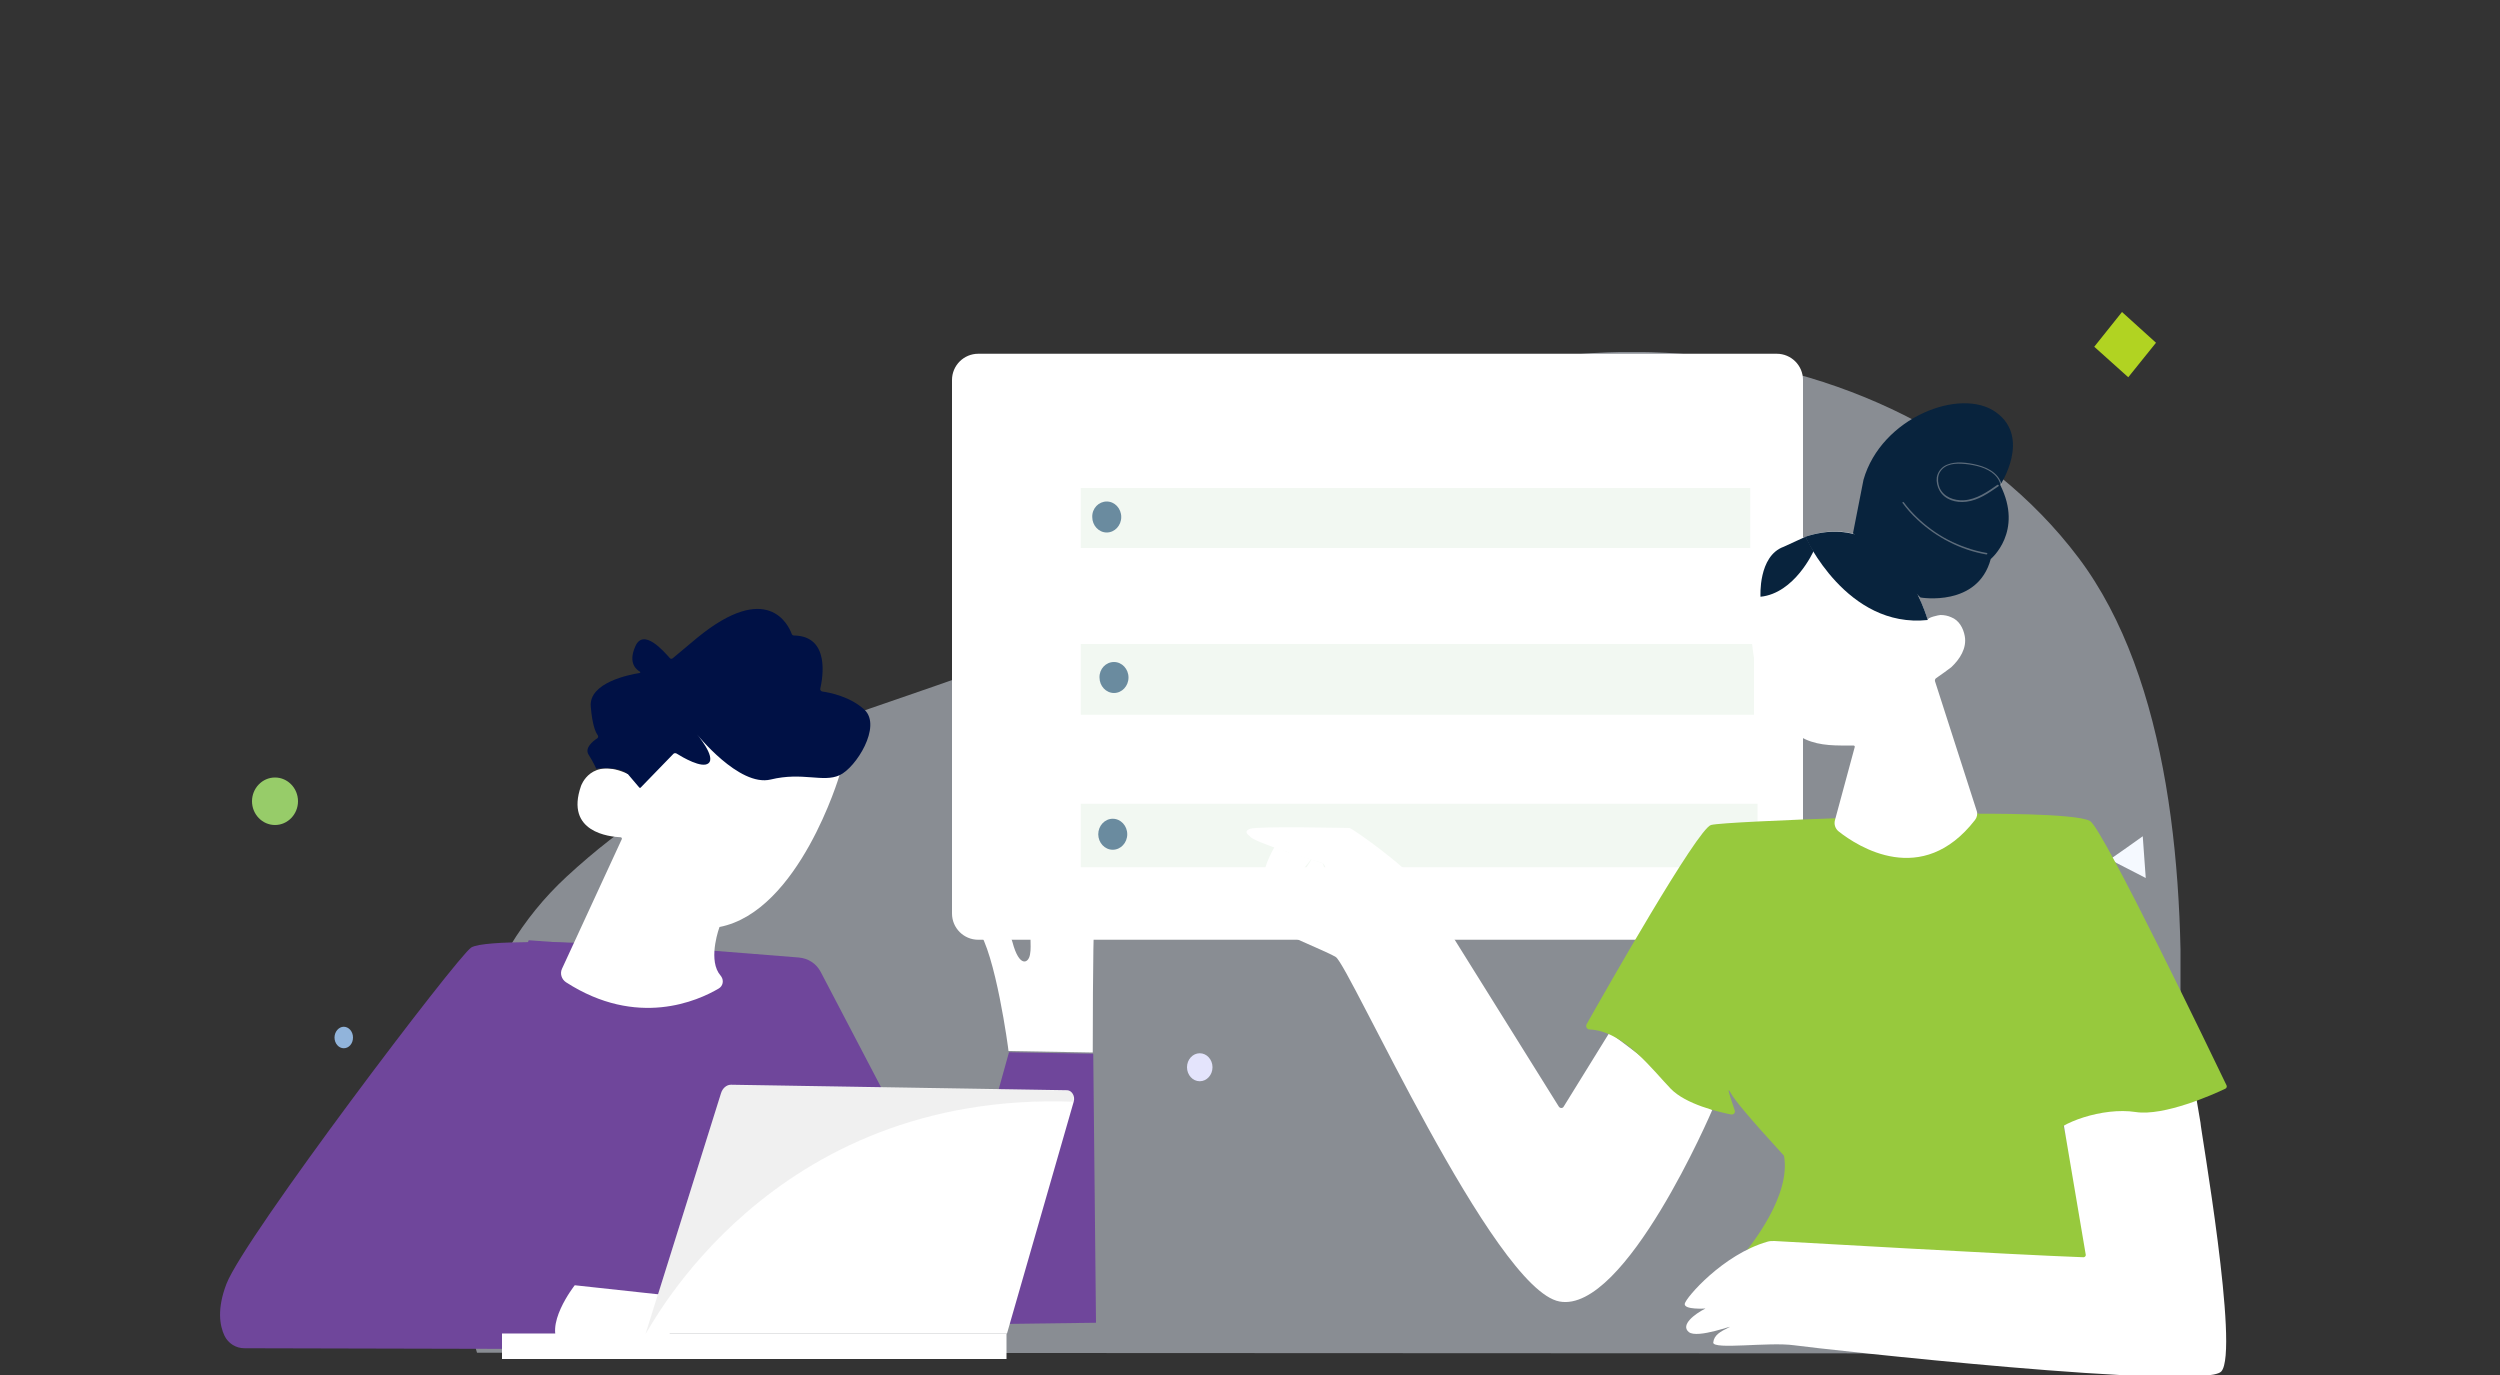 <svg version="1.1" id="a" xmlns="http://www.w3.org/2000/svg" xmlns:xlink="http://www.w3.org/1999/xlink" x="0" y="0" viewBox="0 0 1000 550" style="" xml:space="preserve"><rect x="0" y="0" width="1000" height="550" fill="#333333" stroke="none"/><style>.st24{fill:#fff;stroke:#000;stroke-width:.25;stroke-miterlimit:10}.st25{fill:#97c93d}.st26{fill:#08233d}.st27{fill:none;stroke:#000;stroke-width:.25;stroke-miterlimit:10}.st28{opacity:.41}.st29{fill:#d7d5d5}.st32{fill:none;stroke:#fff;stroke-width:.25;stroke-miterlimit:10}</style><defs><path id="SVGID_1_" d="M52.7 116.8h871v435.5h-871z" class="wuoyUvmD_0"></path></defs><clipPath id="SVGID_00000082367818664507718860000008079309600646483342_"><use xlink:href="#SVGID_1_" style="overflow:visible"></use></clipPath><g style="clip-path:url(#SVGID_00000082367818664507718860000008079309600646483342_)"><defs><path id="SVGID_00000146487100988767540240000004493231190247414445_" d="M52.7 116.8h871v435.5h-871z" class="wuoyUvmD_1"></path></defs><clipPath id="SVGID_00000123423149919108321020000011221770073731314330_"><use xlink:href="#SVGID_00000146487100988767540240000004493231190247414445_" style="overflow:visible"></use></clipPath><path style="clip-path:url(#SVGID_00000123423149919108321020000011221770073731314330_);fill:#05cdcd" d="m363.1 441.5 5 20.6 27-5z" class="wuoyUvmD_2"></path><path style="clip-path:url(#SVGID_00000123423149919108321020000011221770073731314330_);fill:none;stroke:#000;stroke-miterlimit:10" d="m360.2 442.8 5 20.6 27-5z" class="wuoyUvmD_3"></path><path style="clip-path:url(#SVGID_00000123423149919108321020000011221770073731314330_);fill:#b1d322" d="m851.3 150.9-13.6-12.2 11.1-13.9 13.6 12.3z" class="wuoyUvmD_4"></path><path style="clip-path:url(#SVGID_00000123423149919108321020000011221770073731314330_);fill:none;stroke:#020202;stroke-miterlimit:10" d="m847.5 152-13.6-12.3 11.1-13.8 13.6 12.2z" class="wuoyUvmD_5"></path><path style="clip-path:url(#SVGID_00000123423149919108321020000011221770073731314330_);fill:#fff" d="m857.1 334.5.6 8.4.6 8.3-7.2-3.7-7.2-3.7 6.6-4.6z" class="wuoyUvmD_6"></path><path style="clip-path:url(#SVGID_00000123423149919108321020000011221770073731314330_);fill:none;stroke:#020202;stroke-miterlimit:10" d="m857.1 334.5.6 8.4.6 8.3-7.2-3.7-7.2-3.7 6.6-4.6z" class="wuoyUvmD_7"></path><g style="clip-path:url(#SVGID_00000123423149919108321020000011221770073731314330_)"><defs><path id="SVGID_00000081620149478745695470000012610637266954793862_" d="M52.7 116.8h871v435.5h-871z" class="wuoyUvmD_8"></path></defs><clipPath id="SVGID_00000163772314445830388770000016163698809362925958_"><use xlink:href="#SVGID_00000081620149478745695470000012610637266954793862_" style="overflow:visible"></use></clipPath><path style="clip-path:url(#SVGID_00000163772314445830388770000016163698809362925958_);fill:#97cc69" d="M110 311c5.1 0 9.2 4.3 9.2 9.5s-4.1 9.5-9.2 9.5-9.2-4.3-9.2-9.5 4.1-9.5 9.2-9.5" class="wuoyUvmD_9"></path><path style="clip-path:url(#SVGID_00000163772314445830388770000016163698809362925958_);fill:none;stroke:#020202;stroke-miterlimit:10" d="M108.6 307.8c5.1 0 9.2 4.3 9.2 9.5 0 5.3-4.1 9.5-9.2 9.5s-9.2-4.3-9.2-9.5 4.1-9.5 9.2-9.5z" class="wuoyUvmD_10"></path><path style="clip-path:url(#SVGID_00000163772314445830388770000016163698809362925958_);fill:#ded8fa" d="M479.9 421.3c2.8 0 5.1 2.5 5.1 5.6 0 3.1-2.3 5.6-5.1 5.6s-5.1-2.5-5.1-5.6c0-3.1 2.3-5.6 5.1-5.6" class="wuoyUvmD_11"></path><path style="clip-path:url(#SVGID_00000163772314445830388770000016163698809362925958_);fill:none;stroke:#000;stroke-miterlimit:10" d="M135.4,331.2A2.5,2.8 0,1,1 140.4,331.2A2.5,2.8 0,1,1 135.4,331.2" class="wuoyUvmD_12"></path><path style="clip-path:url(#SVGID_00000163772314445830388770000016163698809362925958_);fill:none;stroke:#000;stroke-miterlimit:10" d="M274.4 280c1.6 0 2.9 1.4 2.9 3.2 0 1.8-1.3 3.2-2.9 3.2s-2.9-1.4-2.9-3.2c0-1.8 1.3-3.2 2.9-3.2z" class="wuoyUvmD_13"></path><path style="clip-path:url(#SVGID_00000163772314445830388770000016163698809362925958_)" d="M611.8 473.5c1.4 0 2.5 1.2 2.5 2.6 0 1.4-1.1 2.6-2.5 2.6s-2.5-1.2-2.5-2.6c0-1.4 1.1-2.6 2.5-2.6" class="wuoyUvmD_14"></path><path style="clip-path:url(#SVGID_00000163772314445830388770000016163698809362925958_);fill:none;stroke:#000;stroke-miterlimit:10" d="M572.9 170.8c1.4 0 2.5 1.2 2.5 2.6 0 1.4-1.1 2.6-2.5 2.6s-2.5-1.2-2.5-2.6c0-1.4 1.1-2.6 2.5-2.6zM804 431.8c1.4 0 2.5 1.2 2.5 2.6 0 1.4-1.1 2.6-2.5 2.6s-2.5-1.2-2.5-2.6c-.1-1.4 1.1-2.6 2.5-2.6z" class="wuoyUvmD_15"></path><path style="clip-path:url(#SVGID_00000163772314445830388770000016163698809362925958_);fill:#91b4db" d="M137.5 410.7c2 0 3.7 1.9 3.7 4.3s-1.6 4.3-3.7 4.3c-2 0-3.7-1.9-3.7-4.3 0-2.3 1.7-4.3 3.7-4.3" class="wuoyUvmD_16"></path><path style="clip-path:url(#SVGID_00000163772314445830388770000016163698809362925958_);fill:#05cdcd" d="M622.7 180.9c2 0 3.7 1.9 3.7 4.3s-1.6 4.3-3.7 4.3-3.7-1.9-3.7-4.3 1.7-4.3 3.7-4.3" class="wuoyUvmD_17"></path><path style="clip-path:url(#SVGID_00000163772314445830388770000016163698809362925958_);fill:none;stroke:#000;stroke-miterlimit:10" d="M548.3 325.3c1.7 0 3.1 1.5 3.1 3.3 0 1.8-1.4 3.3-3.1 3.3-1.7 0-3.1-1.5-3.1-3.3-.1-1.9 1.3-3.3 3.1-3.3z" class="wuoyUvmD_18"></path><path style="clip-path:url(#SVGID_00000163772314445830388770000016163698809362925958_);fill:none;stroke:#000;stroke-miterlimit:10" d="M153.7,543A2.7,3 0,1,1 159.1,543A2.7,3 0,1,1 153.7,543" class="wuoyUvmD_19"></path><path style="clip-path:url(#SVGID_00000163772314445830388770000016163698809362925958_);fill:none;stroke:#000;stroke-miterlimit:10" d="M336.3 191.9c2.8 0 5.1 2.3 5.1 5.2 0 2.9-2.3 5.2-5.1 5.2s-5.1-2.3-5.1-5.2c0-2.9 2.3-5.2 5.1-5.2z" class="wuoyUvmD_20"></path><g style="opacity:.47;clip-path:url(#SVGID_00000163772314445830388770000016163698809362925958_)"><defs><path id="SVGID_00000129178029826258006410000011794535223045582237_" d="M181.2 140.8h691v400.7h-691z" class="wuoyUvmD_21"></path></defs><clipPath id="SVGID_00000019660075630160833420000010686550087719189690_"><use xlink:href="#SVGID_00000129178029826258006410000011794535223045582237_" style="overflow:visible"></use></clipPath><path style="clip-path:url(#SVGID_00000019660075630160833420000010686550087719189690_);fill:#eaf2ff" d="M190.8 541.1s-37-123.1 35.8-190.4c90.8-84 188.9-61.7 276-151s255.6-73.7 328.8 23.4c73.2 97.1 25.9 318.3 25.9 318.3l-666.5-.3z" class="wuoyUvmD_22"></path></g><path style="clip-path:url(#SVGID_00000163772314445830388770000016163698809362925958_);fill:#fff" d="M710.3 375.9h-319c-5.8 0-10.5-4.7-10.5-10.5V152c0-5.8 4.7-10.5 10.5-10.5h319.4c5.8 0 10.5 4.7 10.5 10.5v213.4c0 5.8-4.7 10.5-10.5 10.5" class="wuoyUvmD_23"></path><path style="clip-path:url(#SVGID_00000163772314445830388770000016163698809362925958_);fill:none;stroke:#000;stroke-miterlimit:10" d="M711 375.6H391.7c-5.8 0-10.5-4.7-10.5-10.5V151.6c0-5.8 4.7-10.5 10.5-10.5H711c5.8 0 10.5 4.7 10.5 10.5V365c.1 5.9-4.7 10.6-10.5 10.6zM382.2 176.7h339" class="wuoyUvmD_24"></path><path style="clip-path:url(#SVGID_00000163772314445830388770000016163698809362925958_);fill:#f2f8f2" d="M432.3 195.2h267.8v24H432.3zM432.3 257.6h269.3v28.3H432.3zM432.3 321.5H703v25.4H432.3z" class="wuoyUvmD_25"></path><path style="clip-path:url(#SVGID_00000163772314445830388770000016163698809362925958_);fill:#6a8b9f" d="M442.7 200.6c3.2 0 5.8 2.8 5.8 6.2 0 3.4-2.6 6.2-5.8 6.2-3.2 0-5.8-2.8-5.8-6.2-.1-3.5 2.6-6.2 5.8-6.2M445.6 264.8c3.2 0 5.8 2.8 5.8 6.2 0 3.4-2.6 6.2-5.8 6.2s-5.8-2.8-5.8-6.2c-.1-3.4 2.5-6.2 5.8-6.2M445.1 327.5c3.2 0 5.8 2.8 5.8 6.2 0 3.4-2.6 6.2-5.8 6.2s-5.8-2.8-5.8-6.2c0-3.4 2.6-6.2 5.8-6.2" class="wuoyUvmD_26"></path><path style="clip-path:url(#SVGID_00000163772314445830388770000016163698809362925958_);fill:none;stroke:#6a8b9f;stroke-miterlimit:10" d="M459.2 206.5h78.4M465 271.1h78.4M465.7 334.9h77.7" class="wuoyUvmD_27"></path><path style="clip-path:url(#SVGID_00000163772314445830388770000016163698809362925958_);fill:none;stroke:#000;stroke-miterlimit:10" d="M418.9 140.8v233" class="wuoyUvmD_28"></path><path style="clip-path:url(#SVGID_00000163772314445830388770000016163698809362925958_);fill:#6f469b" d="m285.5 380.3 34 2.7c3.8.3 7.1 2.5 8.8 5.8L381 489.5c.8 1.5 3.1 1.3 3.6-.4l19-68.2 33.7.6 1.1 107.6-86 1.1-71.8-149.9h4.9z" class="wuoyUvmD_29"></path><path style="clip-path:url(#SVGID_00000163772314445830388770000016163698809362925958_);fill:#6f469b" d="m211.5 376.1-58.6 135.1-6.1 19.3 218.3-2.1L303.7 382s-69-4.1-92.2-5.9" class="wuoyUvmD_30"></path><path style="clip-path:url(#SVGID_00000163772314445830388770000016163698809362925958_);fill:#6f469b" d="M230.2 377.1s-36.5-1.3-41.7 1.9c-5.2 3.1-90.6 115.7-97.9 134.5-3.9 10.1-2.7 16.8-.8 20.8 1.5 3.1 4.6 5 8 5l124.8.3c.8 0 1.5-.6 1.6-1.4.7-4.9 3.7-21.4 9.8-24.1.3-.1.2-.5-.1-.6L167 501.3c-1.8-.3-2.6-2.3-1.7-3.9l76.5-119.8-11.6-.5z" class="wuoyUvmD_31"></path><path style="clip-path:url(#SVGID_00000163772314445830388770000016163698809362925958_);fill:#fff" d="M335.8 310.1s-16.1 54.5-48 60.7c0 0-4.4 11.8-.4 18.3l1.1 1.5c1.1 1.6.7 3.8-1 4.8-8.3 4.9-32.6 15.9-61.1-2.5-1.8-1.2-2.5-3.5-1.6-5.4l23.9-51.8c.2-.4-.1-.8-.5-.8-4.2-.2-22.3-1.9-15.8-20.5 0 0 3.9-11.8 18.8-4.8 0 0 13.1-53.7 45.4-44.1 32.3 9.7 41.4 28.9 39.2 44.6" class="wuoyUvmD_32"></path><path style="clip-path:url(#SVGID_00000163772314445830388770000016163698809362925958_);fill:none;stroke:#000;stroke-miterlimit:10" d="M335.8 310.1s-16.1 54.5-48 60.7c0 0-4.4 11.8-.4 18.3l1.1 1.5c1.1 1.6.7 3.8-1 4.8-8.3 4.9-32.6 15.9-61.1-2.5-1.8-1.2-2.5-3.5-1.6-5.4l23.9-51.8c.2-.4-.1-.8-.5-.8-4.2-.2-22.3-1.9-15.8-20.5 0 0 3.9-11.8 18.8-4.8 0 0 13.1-53.7 45.4-44.1 32.3 9.7 41.4 28.9 39.2 44.6z" class="wuoyUvmD_33"></path><path style="clip-path:url(#SVGID_00000163772314445830388770000016163698809362925958_);fill:#001145" d="m251.2 309.7 4.5 5.3c.2.2.5.2.6 0l13-13.4c.3-.4.9-.4 1.3-.2 2.4 1.5 10.2 6.1 12.8 3.9 3.1-2.6-4.8-11.8-4.8-11.8s17 21.4 29.7 18.3 20.9 1.3 27.5-1.7 17-19.6 10-26.2c-5.7-5.3-14-6.9-16.9-7.3-.5-.1-.9-.6-.8-1.1 1-4.3 4-21.1-10.5-21.3-.4 0-.7-.2-.9-.6-1.3-3.6-9.7-21.5-37.8 1.5l-9.8 8.2c-.4.3-.9.3-1.2-.1-2.4-2.7-10.6-12.2-13.8-4.6-3 6.8.6 9.3 1.9 10.1.2.1.1.5-.1.5-4 .6-20.4 3.8-19.6 13.4.6 7.3 1.9 10.3 2.8 11.5.3.4.2 1-.3 1.3-1.7 1.1-5 3.8-3.4 6.4 2.2 3.5 3.1 5.7 3.1 5.7s8.8-1.3 12.7 2.2" class="wuoyUvmD_34"></path><path style="clip-path:url(#SVGID_00000163772314445830388770000016163698809362925958_);fill:none;stroke:#000;stroke-miterlimit:10" d="m239 323.2 8.7 1.6c.4.1.7-.3.5-.7l-2.6-4.8M268.6 368.6s9.8 5 19.6 2.3" class="wuoyUvmD_35"></path><path style="clip-path:url(#SVGID_00000163772314445830388770000016163698809362925958_);fill:#fff" d="M224.4 538.5s42.8 1.8 42.8 1.2 2.3-21.3 2.3-21.3l-39.6-4.3s-13.1 16.6-5.5 24.4" class="wuoyUvmD_36"></path><path style="clip-path:url(#SVGID_00000163772314445830388770000016163698809362925958_);fill:none;stroke:#000;stroke-miterlimit:10" d="M224.4 538.5s42.8 1.8 42.8 1.2 2.3-21.3 2.3-21.3l-39.6-4.3s-13.1 16.6-5.5 24.4z" class="wuoyUvmD_37"></path><path style="clip-path:url(#SVGID_00000163772314445830388770000016163698809362925958_);fill:#fff" d="M403.4 420.4c0-.6-5.2-39.4-12.4-48.8-7.2-9.3 11.3-4.9 14 5.3s6.4 8.5 7 4.9c.4-2 .2-4.2.2-6.3 0-3.4 0-6.9.2-10.3.1-2.8.3-5.7.9-8.5.4-1.9 1-4.8 3.5-4.3.3.1.6.1 1 .2 1.7.6 2.2 2.7 2.3 4.3.4 4.9.4 7.2.4 7.2s.7-10.3 3.8-10.2c4.1.2 4.7 5.3 4.7 7.7 0 0 1.9-7.6 5.1-5.9 3.2 1.7 4.2 8.1 3.6 13.6-.6 5.5-.6 51.7-.6 51.7l-33.7-.6z" class="wuoyUvmD_38"></path><path style="clip-path:url(#SVGID_00000163772314445830388770000016163698809362925958_);fill:none;stroke:#000;stroke-miterlimit:10" d="M403.4 420.7c0-.6-5.2-39.4-12.4-48.8-7.2-9.3 11.3-4.9 14 5.3s6.4 8.5 7 4.9c.4-2 .2-4.2.2-6.3 0-3.4 0-6.9.2-10.3.1-2.8.3-5.7.9-8.5.4-1.9 1-4.8 3.5-4.3.3.1.6.1 1 .2 1.7.6 2.2 2.7 2.3 4.3.4 4.9.4 7.2.4 7.2s.7-10.3 3.8-10.2c4.1.2 4.7 5.3 4.7 7.7 0 0 1.9-7.6 5.1-5.9 3.2 1.7 4.2 8.1 3.6 13.6-.6 5.5-.6 51.7-.6 51.7l-33.7-.6z" class="wuoyUvmD_39"></path><path style="clip-path:url(#SVGID_00000163772314445830388770000016163698809362925958_);fill:none;stroke:#020202;stroke-miterlimit:10" d="m197.4 444.9-33 46.9c-1.3 1.8-.3 4.4 1.9 4.9l63.6 17.4M222.7 513.9s-10.8 10.7-5.1 21.8M405.4 425.7l27.6.4M219.3 398.6s40.3 34 73.1 1.9M307.5 439.4l46.8 88.7" class="wuoyUvmD_40"></path><path style="clip-path:url(#SVGID_00000163772314445830388770000016163698809362925958_);fill:none;stroke:#000;stroke-miterlimit:10" d="m428.9 359.7-.4 15.2M420.3 364.3v10.9" class="wuoyUvmD_41"></path><path style="clip-path:url(#SVGID_00000163772314445830388770000016163698809362925958_);fill:#fff" d="m429.5 440.6-26.7 92.8H258.3l30.1-96.1c.6-2 2.2-3.4 4-3.4l134.5 2.2c1.9.1 3.2 2.4 2.6 4.5" class="wuoyUvmD_42"></path><path style="clip-path:url(#SVGID_00000163772314445830388770000016163698809362925958_);fill:none;stroke:#000;stroke-miterlimit:10" d="m429.5 440.3-26.7 92.8H258.3l30.1-96.1c.6-2 2.2-3.4 4-3.4l134.5 2.2c1.9.1 3.2 2.3 2.6 4.5z" class="wuoyUvmD_43"></path><path style="clip-path:url(#SVGID_00000163772314445830388770000016163698809362925958_);fill:#fff" d="M348.9 480.2c3.2-6.3 9.9-9.4 15-6.8 5.1 2.6 6.7 9.8 3.5 16.1-3.2 6.3-9.9 9.4-15 6.8-5.1-2.5-6.7-9.7-3.5-16.1" class="wuoyUvmD_44"></path><path style="clip-path:url(#SVGID_00000163772314445830388770000016163698809362925958_);fill:none;stroke:#000;stroke-miterlimit:10" d="M348.9 480.2c3.2-6.3 9.9-9.4 15-6.8 5.1 2.6 6.7 9.8 3.5 16.1-3.2 6.3-9.9 9.4-15 6.8-5.1-2.5-6.7-9.7-3.5-16.1zM302.1 433.9l-30.5 99.6" class="wuoyUvmD_45"></path><path style="clip-path:url(#SVGID_00000163772314445830388770000016163698809362925958_);fill:#fff" d="M200.8 533.4h201.8v10.2H200.8z" class="wuoyUvmD_46"></path><path style="clip-path:url(#SVGID_00000163772314445830388770000016163698809362925958_);fill:none;stroke:#000;stroke-miterlimit:10" d="M201.1 533.1h201.8v10.2H201.1z" class="wuoyUvmD_47"></path><g style="opacity:7.000730e-02;clip-path:url(#SVGID_00000163772314445830388770000016163698809362925958_);enable-background:new"><defs><path id="SVGID_00000119116303186374936670000002963792500319378571_" d="M258.1 434h171.3v99.4H258.1z" class="wuoyUvmD_48"></path></defs><clipPath id="SVGID_00000090274640304780050410000010909637812035625113_"><use xlink:href="#SVGID_00000119116303186374936670000002963792500319378571_" style="overflow:visible"></use></clipPath><path style="clip-path:url(#SVGID_00000090274640304780050410000010909637812035625113_);fill:#232323" d="M429.6 440.7c-122-4.6-169.8 91.3-171.4 92.9l30.1-96.2c.6-2 2.2-3.4 4-3.4l134.7 2.2c1.9 0 3.2 2.3 2.6 4.5" class="wuoyUvmD_49"></path></g></g></g><g id="girl"><path class="st24 wuoyUvmD_50" d="M684.9 444s-34.8 81.5-61.1 76.6c-26.3-4.8-84.1-134.5-89.5-137.8-5.4-3.2-23.6-9.6-24.1-12.9-.5-3.2 22.5-3.8 22.5-7.5 0-3.8-1.6-16.6-3.8-17.2-2.1-.5-28.4-8.6-28.9-10.7 0 0-3.2-1.9.1-3 3.3-1.1 38.8-.3 39.7-.3.9 0 22.6 15.1 29.1 23.9l54.6 87.5c.5.8 1.6.8 2 0l18.3-29.6 41.1 31z"></path><path class="st24 wuoyUvmD_51" d="M509.9 338.6s-7.1 12.3-2.6 12.6c4.4.3 11.2-8.9 11.2-8.9l-8.6-3.7z"></path><path class="st24 wuoyUvmD_52" d="M524.5 343.8s-4.7 5-6 9.2-3.9 6.8-5.5 6c-1.6-.8-2.1-8.6-2.1-8.6l4.7-9.7 8.9 3.1z"></path><path class="st24 wuoyUvmD_53" d="M530.3 348.8s-5.9 5-7.3 7.3c-2.6 4.3-5 0-4.7-1.6s6.3-10.7 6.3-10.7l4.5 1.5 1.2 3.5z"></path><path class="st24 wuoyUvmD_54" d="M532.1 357.2s-2.6 5.8-4.2 4.4c-1.6-1.3 2.4-12.8 2.4-12.8l1.8 8.4z"></path><path class="st25 wuoyUvmD_55" d="M825.4 450.8c.6.9 12.7 56.5 12.7 56.5l-141.7-.6c-1.2 0-1.9-1.5-1.1-2.4 5.8-6.7 21.1-26.3 18.3-42-14.2-15.5-19.9-22.5-21.3-25.1-.1-.2-.6-1.2-.8-1.1-.3.1.9 3.8 2.4 8.1.3.9-.5 1.7-1.4 1.6-5.1-1-18.2-4.1-24.2-10.3-7.1-7.3-18.7-23.1-32.4-23.7-1.1 0-1.8-1.2-1.2-2.2 7.3-13 44.3-78.1 49.7-79.6 6.1-1.7 107.2-4.6 107.2-4.6l33.8 125.4z"></path><path class="st24 wuoyUvmD_56" d="M880.2 449.1c-.1 1.8 15.7 91.5 8.3 99.5-7.4 8-160.9-9.1-170.9-10.5-10.1-1.4-32.5 1.9-32.3-1.1.3-3 2.9-4.4 6.2-6 3.3-1.6-12.6 4.7-16 1.8-3.4-2.8 2.3-7.2 6.7-9.4 0 0-8.7.6-8.3-1.9.4-2.4 15.3-19.7 33-24.8.9-.3 1.8-.3 2.8-.3 11.6.6 93.6 5.4 123.7 6.5.5 0 1-.5.9-1l-9-53.2 52.1-16.1 2.8 16.5zM703.9 250.3s-3.6.5-3.3 4.6c.3 4.1 1.8 17.7 4.6 16.9l-1.3-21.5z"></path><path class="st24 wuoyUvmD_57" d="M705.1 229.9c-1.3 11.1-2.9 34 2.9 50.4 2.4 6.8 7.6 12.4 14.1 15.4 6.1 2.8 12.7 2.5 19.2 2.5h.1c.3 0 .6.3.5.6L734 328c-.5 1.7.1 3.5 1.5 4.6 7.6 6 33.3 22.7 54.5-4.6.8-1 1.1-2.4.7-3.6L774 272.5c-.1-.4 0-.9.4-1.2 1.6-1.1 5.8-4.1 6.1-4.4 3.4-3.2 6.3-7.6 5.4-12.5-.6-3.2-2.3-6.3-5.4-7.5-1.3-.6-2.8-.9-4.3-.9-.6 0-5.4 1-5.1 2 0 0-15.4-54.3-59.4-28.4-3.6 2.2-6.1 6.1-6.6 10.3z"></path><path class="st26 wuoyUvmD_58" d="M722.1 214.7s16.5 36.8 49 33.3c0 0-12.6-45.3-49-33.3z"></path><path class="st26 wuoyUvmD_59" d="M725.4 220.5s-7.5 16.8-21.2 18.2c0 0-1-16.3 9.3-20l8.7-4 3.2 5.8z"></path><path class="st27 wuoyUvmD_60" d="m778.1 257.6-6.6 2.9c-.3.1-.5-.2-.4-.4l3.2-4.8"></path><path class="st26 wuoyUvmD_61" d="M768.2 239s22.9 4 28.1-15.4c0 0 13.2-10.9 3.8-29.6 0 0 12.5-18.9-1.7-29.1-14.2-10.2-45.9 2.1-53 27l-4.2 21.4 27 25.7z"></path><g class="st28"><path class="st29 wuoyUvmD_62" d="M799.4 194.5c-3.9 2.7-8 5.6-12.9 6.2-4 .5-8.6-.7-10.7-4.5-.9-1.6-1.3-3.4-1.1-5.2.3-1.8 1.3-3.4 2.9-4.5 1.6-1 3.6-1.4 5.4-1.5 2.1-.1 4.3.2 6.3.6 4.7.9 10 3.1 11.4 8.2.1.3-.4.5-.5.1-1.1-4.3-5.3-6.5-9.4-7.5-2-.5-4.1-.8-6.2-.9-1.9-.1-3.8 0-5.5.7-1.7.7-3 2-3.6 3.7-.5 1.6-.3 3.5.3 5.1 1.6 3.8 5.8 5.3 9.7 5.1 5.1-.3 9.5-3.4 13.5-6.2.4-.1.7.4.4.6z"></path></g><g class="st28"><path class="st29 wuoyUvmD_63" d="M794.6 221.8c-5.2-.9-10.2-2.6-14.9-5-4.7-2.4-9-5.4-12.8-9-2.2-2-4.1-4.2-5.9-6.6-.2-.3.3-.6.5-.3 3.1 4.2 6.9 7.8 11.1 10.9 4.2 3.1 8.9 5.5 13.8 7.2 2.7 1 5.6 1.7 8.4 2.2.3.1.1.6-.2.6z"></path></g><g style="opacity:.17"><path d="M766.6 237c-4.1-3.1-7.6-6.9-10.5-11.2-2.9-4.3-5.2-9-6.7-14-.8-2.8-1.4-5.7-1.7-8.5 0-.2.3-.2.4 0 .6 5.1 1.9 10.1 4.1 14.8 2.1 4.6 4.9 9 8.3 12.7 1.9 2.2 4.1 4.1 6.4 5.9.1.1-.1.4-.3.3z" style="fill:none;stroke:#d7d5d5;stroke-width:.25;stroke-miterlimit:10" class="wuoyUvmD_64"></path></g><path class="st25 wuoyUvmD_65" d="M791.6 325.5s38.9-.3 44.4 2.9c5.2 3 49.5 95.1 54.6 105.7.3.5 0 1.2-.5 1.4-4.6 2.2-24.5 11.1-35.9 9.3-13-2-30.8 4.3-34.3 10.1-.4.8-1.5.6-1.7-.2l-26.6-129.2z"></path><path class="st32 wuoyUvmD_66" d="M798.9 332.8c-1 1.7-39.1 38.1-70.7 1.7M885.1 432.2s-13.8 9.1-25.6 8.4c-11.8-.7-29.3 1.7-32 5.1M689.7 441.3c-5.4-1.4-11.1-2.8-15.8-5.8-4.3-2.7-6.4-7-9.8-10.6-4.8-5.1-15.3-16.4-23.2-15.9M825.5 449.7s-8.8-57.3-14.5-63.3M691.5 436.2s5.4-48.1 9.7-51.1M713.6 462.4s5.1-2.9 5.8-6.2"></path><path class="st27 wuoyUvmD_67" d="M833.5 502.9s4.2-1.8 9.3 4.3M624.9 443.3s-4.7 1.9-2.8 17.8M741.9 298.4s3.4-.9 8.2-4.3"></path></g><style data-made-with="vivus-instant">.wuoyUvmD_0{stroke-dasharray:2613 2615;stroke-dashoffset:2614;animation:wuoyUvmD_draw 2980ms ease-in 0ms forwards;}.wuoyUvmD_1{stroke-dasharray:2613 2615;stroke-dashoffset:2614;animation:wuoyUvmD_draw 2980ms ease-in 0ms forwards;}.wuoyUvmD_2{stroke-dasharray:85 87;stroke-dashoffset:86;animation:wuoyUvmD_draw 2980ms ease-in 0ms forwards;}.wuoyUvmD_3{stroke-dasharray:85 87;stroke-dashoffset:86;animation:wuoyUvmD_draw 2980ms ease-in 0ms forwards;}.wuoyUvmD_4{stroke-dasharray:73 75;stroke-dashoffset:74;animation:wuoyUvmD_draw 2980ms ease-in 1ms forwards;}.wuoyUvmD_5{stroke-dasharray:73 75;stroke-dashoffset:74;animation:wuoyUvmD_draw 2980ms ease-in 1ms forwards;}.wuoyUvmD_6{stroke-dasharray:50 52;stroke-dashoffset:51;animation:wuoyUvmD_draw 2980ms ease-in 1ms forwards;}.wuoyUvmD_7{stroke-dasharray:50 52;stroke-dashoffset:51;animation:wuoyUvmD_draw 2980ms ease-in 2ms forwards;}.wuoyUvmD_8{stroke-dasharray:2613 2615;stroke-dashoffset:2614;animation:wuoyUvmD_draw 2980ms ease-in 2ms forwards;}.wuoyUvmD_9{stroke-dasharray:59 61;stroke-dashoffset:60;animation:wuoyUvmD_draw 2980ms ease-in 2ms forwards;}.wuoyUvmD_10{stroke-dasharray:59 61;stroke-dashoffset:60;animation:wuoyUvmD_draw 2980ms ease-in 2ms forwards;}.wuoyUvmD_11{stroke-dasharray:34 36;stroke-dashoffset:35;animation:wuoyUvmD_draw 2980ms ease-in 3ms forwards;}.wuoyUvmD_12{stroke-dasharray:17 19;stroke-dashoffset:18;animation:wuoyUvmD_draw 2980ms ease-in 3ms forwards;}.wuoyUvmD_13{stroke-dasharray:20 22;stroke-dashoffset:21;animation:wuoyUvmD_draw 2980ms ease-in 3ms forwards;}.wuoyUvmD_14{stroke-dasharray:17 19;stroke-dashoffset:18;animation:wuoyUvmD_draw 2980ms ease-in 4ms forwards;}.wuoyUvmD_15{stroke-dasharray:33 35;stroke-dashoffset:34;animation:wuoyUvmD_draw 2980ms ease-in 4ms forwards;}.wuoyUvmD_16{stroke-dasharray:26 28;stroke-dashoffset:27;animation:wuoyUvmD_draw 2980ms ease-in 4ms forwards;}.wuoyUvmD_17{stroke-dasharray:26 28;stroke-dashoffset:27;animation:wuoyUvmD_draw 2980ms ease-in 5ms forwards;}.wuoyUvmD_18{stroke-dasharray:21 23;stroke-dashoffset:22;animation:wuoyUvmD_draw 2980ms ease-in 5ms forwards;}.wuoyUvmD_19{stroke-dasharray:18 20;stroke-dashoffset:19;animation:wuoyUvmD_draw 2980ms ease-in 5ms forwards;}.wuoyUvmD_20{stroke-dasharray:33 35;stroke-dashoffset:34;animation:wuoyUvmD_draw 2980ms ease-in 5ms forwards;}.wuoyUvmD_21{stroke-dasharray:2184 2186;stroke-dashoffset:2185;animation:wuoyUvmD_draw 2980ms ease-in 6ms forwards;}.wuoyUvmD_22{stroke-dasharray:1884 1886;stroke-dashoffset:1885;animation:wuoyUvmD_draw 2980ms ease-in 6ms forwards;}.wuoyUvmD_23{stroke-dasharray:1132 1134;stroke-dashoffset:1133;animation:wuoyUvmD_draw 2980ms ease-in 6ms forwards;}.wuoyUvmD_24{stroke-dasharray:1471 1473;stroke-dashoffset:1472;animation:wuoyUvmD_draw 2980ms ease-in 7ms forwards;}.wuoyUvmD_25{stroke-dasharray:1772 1774;stroke-dashoffset:1773;animation:wuoyUvmD_draw 2980ms ease-in 7ms forwards;}.wuoyUvmD_26{stroke-dasharray:114 116;stroke-dashoffset:115;animation:wuoyUvmD_draw 2980ms ease-in 7ms forwards;}.wuoyUvmD_27{stroke-dasharray:235 237;stroke-dashoffset:236;animation:wuoyUvmD_draw 2980ms ease-in 8ms forwards;}.wuoyUvmD_28{stroke-dasharray:233 235;stroke-dashoffset:234;animation:wuoyUvmD_draw 2980ms ease-in 8ms forwards;}.wuoyUvmD_29{stroke-dasharray:633 635;stroke-dashoffset:634;animation:wuoyUvmD_draw 2980ms ease-in 8ms forwards;}.wuoyUvmD_30{stroke-dasharray:637 639;stroke-dashoffset:638;animation:wuoyUvmD_draw 2980ms ease-in 8ms forwards;}.wuoyUvmD_31{stroke-dasharray:622 624;stroke-dashoffset:623;animation:wuoyUvmD_draw 2980ms ease-in 9ms forwards;}.wuoyUvmD_32{stroke-dasharray:426 428;stroke-dashoffset:427;animation:wuoyUvmD_draw 2980ms ease-in 9ms forwards;}.wuoyUvmD_33{stroke-dasharray:426 428;stroke-dashoffset:427;animation:wuoyUvmD_draw 2980ms ease-in 9ms forwards;}.wuoyUvmD_34{stroke-dasharray:357 359;stroke-dashoffset:358;animation:wuoyUvmD_draw 2980ms ease-in 10ms forwards;}.wuoyUvmD_35{stroke-dasharray:36 38;stroke-dashoffset:37;animation:wuoyUvmD_draw 2980ms ease-in 10ms forwards;}.wuoyUvmD_36{stroke-dasharray:132 134;stroke-dashoffset:133;animation:wuoyUvmD_draw 2980ms ease-in 10ms forwards;}.wuoyUvmD_37{stroke-dasharray:132 134;stroke-dashoffset:133;animation:wuoyUvmD_draw 2980ms ease-in 11ms forwards;}.wuoyUvmD_38{stroke-dasharray:265 267;stroke-dashoffset:266;animation:wuoyUvmD_draw 2980ms ease-in 11ms forwards;}.wuoyUvmD_39{stroke-dasharray:265 267;stroke-dashoffset:266;animation:wuoyUvmD_draw 2980ms ease-in 11ms forwards;}.wuoyUvmD_40{stroke-dasharray:362 364;stroke-dashoffset:363;animation:wuoyUvmD_draw 2980ms ease-in 11ms forwards;}.wuoyUvmD_41{stroke-dasharray:27 29;stroke-dashoffset:28;animation:wuoyUvmD_draw 2980ms ease-in 12ms forwards;}.wuoyUvmD_42{stroke-dasharray:488 490;stroke-dashoffset:489;animation:wuoyUvmD_draw 2980ms ease-in 12ms forwards;}.wuoyUvmD_43{stroke-dasharray:488 490;stroke-dashoffset:489;animation:wuoyUvmD_draw 2980ms ease-in 12ms forwards;}.wuoyUvmD_44{stroke-dasharray:74 76;stroke-dashoffset:75;animation:wuoyUvmD_draw 2980ms ease-in 13ms forwards;}.wuoyUvmD_45{stroke-dasharray:178 180;stroke-dashoffset:179;animation:wuoyUvmD_draw 2980ms ease-in 13ms forwards;}.wuoyUvmD_46{stroke-dasharray:425 427;stroke-dashoffset:426;animation:wuoyUvmD_draw 2980ms ease-in 13ms forwards;}.wuoyUvmD_47{stroke-dasharray:425 427;stroke-dashoffset:426;animation:wuoyUvmD_draw 2980ms ease-in 14ms forwards;}.wuoyUvmD_48{stroke-dasharray:542 544;stroke-dashoffset:543;animation:wuoyUvmD_draw 2980ms ease-in 14ms forwards;}.wuoyUvmD_49{stroke-dasharray:453 455;stroke-dashoffset:454;animation:wuoyUvmD_draw 2980ms ease-in 14ms forwards;}.wuoyUvmD_50{stroke-dasharray:644 646;stroke-dashoffset:645;animation:wuoyUvmD_draw 2980ms ease-in 14ms forwards;}.wuoyUvmD_51{stroke-dasharray:39 41;stroke-dashoffset:40;animation:wuoyUvmD_draw 2980ms ease-in 15ms forwards;}.wuoyUvmD_52{stroke-dasharray:50 52;stroke-dashoffset:51;animation:wuoyUvmD_draw 2980ms ease-in 15ms forwards;}.wuoyUvmD_53{stroke-dasharray:39 41;stroke-dashoffset:40;animation:wuoyUvmD_draw 2980ms ease-in 15ms forwards;}.wuoyUvmD_54{stroke-dasharray:29 31;stroke-dashoffset:30;animation:wuoyUvmD_draw 2980ms ease-in 16ms forwards;}.wuoyUvmD_55{stroke-dasharray:698 700;stroke-dashoffset:699;animation:wuoyUvmD_draw 2980ms ease-in 16ms forwards;}.wuoyUvmD_56{stroke-dasharray:696 698;stroke-dashoffset:697;animation:wuoyUvmD_draw 2980ms ease-in 16ms forwards;}.wuoyUvmD_57{stroke-dasharray:383 385;stroke-dashoffset:384;animation:wuoyUvmD_draw 2980ms ease-in 17ms forwards;}.wuoyUvmD_58{stroke-dasharray:131 133;stroke-dashoffset:132;animation:wuoyUvmD_draw 2980ms ease-in 17ms forwards;}.wuoyUvmD_59{stroke-dasharray:69 71;stroke-dashoffset:70;animation:wuoyUvmD_draw 2980ms ease-in 17ms forwards;}.wuoyUvmD_60{stroke-dasharray:14 16;stroke-dashoffset:15;animation:wuoyUvmD_draw 2980ms ease-in 17ms forwards;}.wuoyUvmD_61{stroke-dasharray:227 229;stroke-dashoffset:228;animation:wuoyUvmD_draw 2980ms ease-in 18ms forwards;}.wuoyUvmD_62{stroke-dasharray:129 131;stroke-dashoffset:130;animation:wuoyUvmD_draw 2980ms ease-in 18ms forwards;}.wuoyUvmD_63{stroke-dasharray:83 85;stroke-dashoffset:84;animation:wuoyUvmD_draw 2980ms ease-in 18ms forwards;}.wuoyUvmD_64{stroke-dasharray:81 83;stroke-dashoffset:82;animation:wuoyUvmD_draw 2980ms ease-in 19ms forwards;}.wuoyUvmD_65{stroke-dasharray:375 377;stroke-dashoffset:376;animation:wuoyUvmD_draw 2980ms ease-in 19ms forwards;}.wuoyUvmD_66{stroke-dasharray:328 330;stroke-dashoffset:329;animation:wuoyUvmD_draw 2980ms ease-in 19ms forwards;}.wuoyUvmD_67{stroke-dasharray:39 41;stroke-dashoffset:40;animation:wuoyUvmD_draw 2980ms ease-in 20ms forwards;}@keyframes wuoyUvmD_draw{100%{stroke-dashoffset:0;}}@keyframes wuoyUvmD_fade{0%{stroke-opacity:1;}94.444%{stroke-opacity:1;}100%{stroke-opacity:0;}}</style></svg>